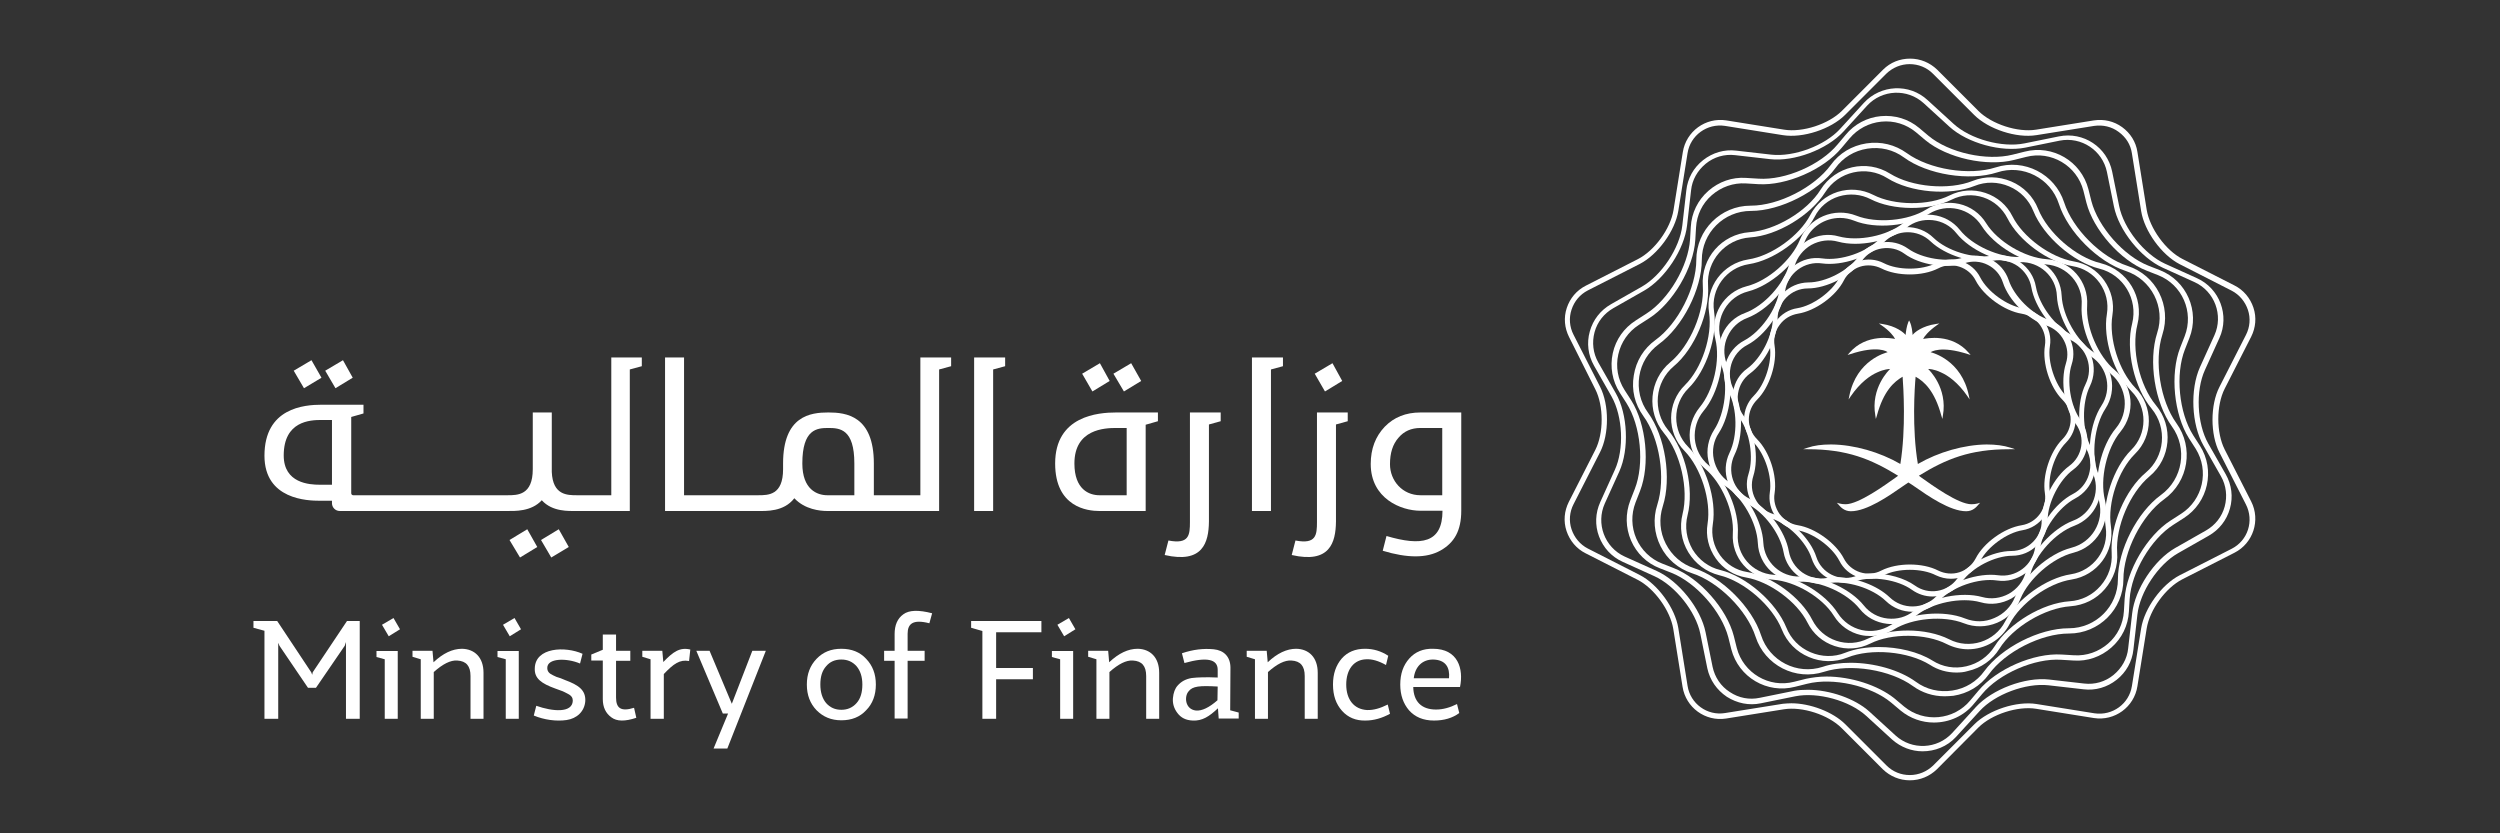 <svg width="195" height="65" viewBox="0 0 195 65" fill="none" xmlns="http://www.w3.org/2000/svg">
<rect x="0" y="0" width="195" height="65" fill="#333333" stroke="none"/>
<path d="M19.77 48.44H21.622L24.275 52.438L24.353 52.633L24.392 52.438L27.064 48.44H28.059V56.066H26.986V50.078L26.889 50.37L24.646 53.647H24.022L21.798 50.37L21.701 50.136V56.066H20.628V49.2L19.77 48.966V48.44Z" fill="white"/>
<path d="M31.2 49.083L30.322 49.629L29.795 48.732L30.692 48.206L31.2 49.083ZM31.024 50.761V56.066H30.01V51.424L29.366 51.248V50.78H31.024V50.761Z" fill="white"/>
<path d="M37.714 52.477V56.066H36.7V52.73C36.7 51.95 36.368 51.56 35.666 51.521C35.139 51.482 34.535 51.794 33.833 52.418V56.066H32.819V51.424L32.175 51.229V50.761H33.735L33.813 51.658C34.554 50.956 35.296 50.605 36.037 50.605C37.012 50.624 37.714 51.268 37.714 52.477Z" fill="white"/>
<path d="M40.639 49.083L39.761 49.629L39.235 48.732L40.132 48.205L40.639 49.083ZM40.464 50.76V56.066H39.449V51.423L38.806 51.248V50.78H40.464V50.76Z" fill="white"/>
<path d="M44.19 56.163C43.371 56.281 42.434 56.144 41.635 55.812L41.83 55.052C43.098 55.5 44.639 55.637 44.678 54.662C44.678 54.447 44.599 54.272 44.287 54.115C44.131 54.038 43.995 53.959 43.897 53.92C43.78 53.882 43.585 53.803 43.312 53.706C42.239 53.316 41.674 52.926 41.713 52.126C41.752 50.488 44.092 50.39 45.438 50.995L45.243 51.755C44.19 51.307 42.669 51.326 42.688 52.106C42.688 52.38 42.844 52.536 43.137 52.672C43.351 52.789 43.429 52.809 43.741 52.906C43.897 52.965 43.995 53.004 44.073 53.043C45.126 53.433 45.692 53.823 45.653 54.681C45.594 55.5 44.99 56.047 44.19 56.163Z" fill="white"/>
<path d="M49.632 55.988C48.754 56.28 48.111 56.28 47.681 55.949C47.252 55.637 47.018 55.169 47.018 54.525V51.521H46.121V51.053L47.018 50.682V49.493H48.052V50.761H49.164V51.541H48.052V54.408C48.052 55.208 48.403 55.539 49.456 55.208L49.632 55.988Z" fill="white"/>
<path d="M51.738 51.638C52.499 50.839 53.025 50.468 53.844 50.663L53.747 51.56C53.025 51.424 52.538 51.775 51.777 52.574V56.066H50.743V51.424L50.1 51.229V50.761H51.66L51.738 51.638Z" fill="white"/>
<path d="M58.682 50.761H59.735L56.731 58.387H55.658L56.79 55.656H56.38L54.312 50.761H55.346L57.082 54.896L58.682 50.761Z" fill="white"/>
<path d="M65.625 55.364C66.113 55.364 66.503 55.188 66.815 54.837C67.127 54.486 67.264 53.998 67.264 53.394C67.264 52.789 67.108 52.321 66.815 51.97C66.503 51.619 66.113 51.443 65.625 51.443C65.118 51.443 64.728 51.619 64.436 51.97C64.123 52.321 63.987 52.789 63.987 53.394C63.987 53.998 64.143 54.486 64.436 54.837C64.748 55.188 65.138 55.364 65.625 55.364ZM65.625 56.183C64.826 56.183 64.201 55.91 63.694 55.403C63.187 54.876 62.934 54.213 62.934 53.394C62.934 52.575 63.187 51.911 63.694 51.385C64.201 50.858 64.826 50.605 65.625 50.605C66.425 50.605 67.069 50.858 67.556 51.385C68.063 51.911 68.317 52.575 68.317 53.394C68.317 54.213 68.063 54.895 67.556 55.403C67.069 55.929 66.425 56.183 65.625 56.183Z" fill="white"/>
<path d="M72.491 48.615C71.204 48.283 70.794 48.654 70.794 49.434V50.76H72.121V51.541H70.794V56.046H69.78V51.541H68.961V50.76H69.78V49.454C69.78 48.771 69.995 48.244 70.463 47.913C70.911 47.581 71.653 47.562 72.706 47.835L72.491 48.615Z" fill="white"/>
<path d="M81.229 49.317H77.698V52.106H80.566V52.984H77.698V56.066H76.626V49.22L75.748 48.966V48.44H81.229V49.317Z" fill="white"/>
<path d="M83.881 49.083L83.004 49.629L82.477 48.732L83.374 48.206L83.881 49.083ZM83.706 50.761V56.066H82.692V51.424L82.048 51.248V50.78H83.706V50.761Z" fill="white"/>
<path d="M90.416 52.477V56.065H89.402V52.73C89.402 51.95 89.07 51.56 88.368 51.521C87.842 51.482 87.237 51.794 86.535 52.418V56.065H85.521V51.423L84.877 51.228V50.76H86.437L86.515 51.657C87.257 50.955 87.998 50.604 88.739 50.604C89.714 50.623 90.416 51.267 90.416 52.477Z" fill="white"/>
<path d="M94.961 54.622L94.98 53.549C93.595 53.471 93.01 53.51 92.698 53.939C92.367 54.329 92.425 55.324 93.283 55.422C93.751 55.461 94.317 55.188 94.961 54.622ZM91.84 55.617C91.567 55.266 91.45 54.856 91.489 54.446C91.528 54.037 91.645 53.705 91.859 53.471C92.132 53.159 92.484 52.964 92.952 52.886C93.42 52.828 94.102 52.808 94.98 52.847V52.242C94.98 51.404 94.122 51.228 92.386 51.716L92.191 50.955C93.049 50.663 93.868 50.565 94.668 50.643C95.468 50.721 95.975 51.228 95.975 52.086L95.955 55.402L96.618 55.578V56.046H95.058L95 55.246C94.317 55.89 93.771 56.241 93.03 56.202C92.503 56.182 92.113 55.987 91.84 55.617Z" fill="white"/>
<path d="M102.783 52.477V56.065H101.768V52.73C101.768 51.95 101.437 51.56 100.735 51.521C100.208 51.482 99.603 51.794 98.901 52.418V56.065H97.887V51.423L97.243 51.228V50.76H98.803L98.882 51.657C99.623 50.955 100.364 50.604 101.105 50.604C102.08 50.623 102.783 51.267 102.783 52.477Z" fill="white"/>
<path d="M104.675 55.441C104.207 54.915 103.973 54.251 103.973 53.393C103.973 52.554 104.207 51.891 104.655 51.365C105.104 50.858 105.709 50.604 106.469 50.604C107.113 50.604 107.718 50.779 108.283 51.15L108.108 51.872C107.523 51.54 107.015 51.404 106.586 51.423C105.611 51.443 105.006 52.203 105.006 53.393C105.006 54.563 105.611 55.324 106.625 55.383C107.132 55.402 107.659 55.246 108.244 54.954L108.42 55.675C107.815 56.007 107.171 56.202 106.508 56.202C105.767 56.221 105.143 55.968 104.675 55.441Z" fill="white"/>
<path d="M113.023 52.906C113.101 52.067 112.77 51.462 111.775 51.443C110.936 51.443 110.371 52.008 110.273 52.906H113.023ZM109.902 55.402C109.454 54.876 109.22 54.212 109.22 53.393C109.22 52.554 109.454 51.891 109.922 51.365C110.39 50.838 111.014 50.585 111.775 50.604C113.725 50.604 114.174 52.164 113.881 53.588H110.234C110.253 54.72 110.878 55.344 112.009 55.344C112.555 55.344 113.101 55.188 113.647 54.915L113.823 55.617C113.296 56.007 112.633 56.202 111.853 56.202C111.014 56.202 110.371 55.929 109.902 55.402Z" fill="white"/>
<path d="M100.071 27.881V28.564L99.135 28.818V39.857H97.652V27.881H100.071Z" fill="white"/>
<path d="M104.693 29.715L103.348 30.534L102.548 29.149L103.933 28.33L104.693 29.715Z" fill="white"/>
<path d="M102.724 32.173V40.716C102.724 41.73 102.665 42.471 101.046 42.159L100.754 43.291C103.719 43.973 104.187 42.335 104.206 40.677V33.109L105.123 32.855V32.173H102.724Z" fill="white"/>
<path d="M92.815 32.173V40.716C92.815 41.73 92.756 42.471 91.137 42.159L90.845 43.291C93.809 43.973 94.278 42.335 94.297 40.677V33.109L95.214 32.855V32.173H92.815Z" fill="white"/>
<path d="M89.012 29.715L87.666 30.534L86.847 29.149L88.231 28.33L89.012 29.715Z" fill="white"/>
<path d="M86.554 29.715L85.208 30.534L84.408 29.149L85.793 28.33L86.554 29.715Z" fill="white"/>
<path d="M85.754 38.629C84.954 38.629 83.804 38.18 83.804 36.152C83.804 33.46 86.183 33.382 87.061 33.382H87.88V38.629H85.754ZM87.061 32.173C85.676 32.173 82.302 32.426 82.302 36.152C82.302 39.585 84.837 39.858 85.754 39.858H89.362V33.129L90.318 32.855V32.173H87.061Z" fill="white"/>
<path d="M112.495 38.629H110.798C109.394 38.629 108.419 37.498 108.419 36.21C108.419 35.333 108.633 34.65 109.082 34.143C109.511 33.636 110.077 33.382 110.798 33.382H112.495V38.629ZM113.978 32.173H110.798C109.648 32.173 108.731 32.543 108.009 33.285C107.288 34.045 106.917 35.001 106.917 36.191C106.917 38.883 109.277 39.838 110.798 39.838H112.515C112.515 42.374 110.857 42.608 108.146 41.808L107.853 42.959C109.784 43.544 111.286 43.544 112.359 42.94C113.432 42.335 113.978 41.399 113.978 39.838V32.173Z" fill="white"/>
<path d="M42.199 42.12L42.999 43.485L44.364 42.666L43.584 41.281L42.199 42.12Z" fill="white"/>
<path d="M39.742 42.12L40.561 43.485L41.907 42.666L41.127 41.281L39.742 42.12Z" fill="white"/>
<path d="M27.513 29.461L26.752 28.096L25.367 28.915L26.167 30.28L27.513 29.461Z" fill="white"/>
<path d="M25.075 29.462L24.295 28.096L22.91 28.915L23.71 30.281L25.075 29.462Z" fill="white"/>
<path d="M75.982 27.881V39.857H77.465V28.818L78.401 28.564V27.881H75.982Z" fill="white"/>
<path d="M66.659 38.629H64.533C63.733 38.629 62.582 38.18 62.582 36.151C62.582 33.46 63.733 33.382 64.611 33.382C65.508 33.382 66.639 33.46 66.639 36.151V38.629H66.659ZM71.788 27.881V38.629H68.16V36.151C68.16 32.426 65.996 32.172 64.611 32.172C63.226 32.172 61.08 32.426 61.08 36.151V36.6C61.08 38.629 59.929 38.629 59.13 38.629H53.356V27.881H51.874V39.857H59.11C59.734 39.857 61.139 39.935 61.958 38.862C62.777 39.74 63.967 39.857 64.513 39.857H73.251V28.818L74.188 28.564V27.881H71.788Z" fill="white"/>
<path d="M25.894 37.809H24.939C24.139 37.809 22.13 37.692 22.13 35.527C22.13 32.836 24.197 32.758 25.075 32.758H25.894V37.809ZM47.681 27.881V38.629H45.009C44.248 38.629 43.117 38.629 43.039 36.815V32.172H41.556V36.6C41.556 38.629 40.367 38.629 39.587 38.629H27.552C27.474 38.629 27.396 38.57 27.396 38.472V32.523L28.352 32.25V31.568H25.095C23.71 31.568 20.628 31.821 20.628 35.547C20.628 38.98 24.022 39.058 24.939 39.058H25.894V39.253C25.894 39.584 26.167 39.857 26.499 39.857H39.547C40.152 39.857 41.44 39.916 42.259 39.019C43.078 39.935 44.385 39.857 44.97 39.857H49.124V28.818L50.061 28.564V27.881H47.681Z" fill="white"/>
<path d="M139.724 54.856C141.187 54.856 142.961 55.52 143.937 56.495L147.155 59.713C147.643 60.201 148.286 60.454 148.969 60.454C149.652 60.454 150.295 60.181 150.783 59.713L154.001 56.495C155.113 55.383 157.297 54.661 158.858 54.915L163.363 55.637C164.768 55.851 166.075 54.895 166.289 53.511L167.011 49.005C167.264 47.445 168.61 45.592 170.015 44.87L174.072 42.803C175.339 42.159 175.827 40.618 175.183 39.35L173.116 35.293C172.394 33.889 172.394 31.587 173.116 30.183L175.183 26.126C175.495 25.521 175.554 24.819 175.339 24.175C175.125 23.532 174.676 22.986 174.072 22.674L170.015 20.606C168.61 19.884 167.264 18.032 167.011 16.471L166.289 11.966C166.192 11.283 165.821 10.698 165.255 10.288C164.709 9.879 164.027 9.723 163.344 9.82L158.838 10.542C157.278 10.795 155.093 10.074 153.982 8.962L150.763 5.744C150.276 5.256 149.632 5.002 148.949 5.002C148.267 5.002 147.623 5.275 147.135 5.744L143.917 8.962C142.805 10.074 140.621 10.795 139.061 10.542L134.555 9.82C133.151 9.605 131.844 10.561 131.629 11.946L130.908 16.452C130.654 18.012 129.308 19.865 127.904 20.587L123.847 22.654C123.242 22.966 122.794 23.493 122.579 24.156C122.364 24.8 122.423 25.502 122.735 26.107L124.803 30.163C125.524 31.568 125.524 33.869 124.803 35.274L122.735 39.331C122.423 39.935 122.364 40.638 122.579 41.281C122.794 41.925 123.242 42.471 123.847 42.783L127.904 44.851C129.308 45.572 130.654 47.425 130.908 48.986L131.629 53.491C131.844 54.895 133.17 55.851 134.555 55.617L139.061 54.895C139.275 54.876 139.509 54.856 139.724 54.856ZM148.969 60.864C148.169 60.864 147.428 60.552 146.862 60.006L143.644 56.788C142.61 55.754 140.582 55.091 139.139 55.325L134.633 56.046C133.014 56.3 131.493 55.188 131.239 53.569L130.517 49.064C130.283 47.62 129.035 45.884 127.728 45.221L123.671 43.154C122.969 42.803 122.442 42.178 122.189 41.418C121.935 40.657 122.013 39.857 122.364 39.155L124.432 35.098C125.095 33.791 125.095 31.665 124.432 30.358L122.384 26.282C122.033 25.58 121.955 24.78 122.208 24.02C122.462 23.259 122.969 22.654 123.691 22.284L127.748 20.216C129.055 19.553 130.303 17.837 130.537 16.374L131.259 11.868C131.512 10.249 133.034 9.137 134.652 9.391L139.158 10.113C140.601 10.347 142.63 9.683 143.664 8.65L146.882 5.431C147.448 4.866 148.189 4.573 148.988 4.573C149.788 4.573 150.529 4.885 151.095 5.431L154.313 8.65C155.347 9.683 157.376 10.347 158.819 10.113L163.324 9.391C164.105 9.274 164.885 9.449 165.528 9.918C166.172 10.386 166.601 11.068 166.718 11.848L167.44 16.354C167.674 17.797 168.922 19.533 170.229 20.197L174.286 22.264C174.988 22.615 175.515 23.239 175.768 24C176.022 24.761 175.944 25.56 175.593 26.262L173.525 30.32C172.862 31.626 172.862 33.752 173.525 35.059L175.593 39.116C176.334 40.579 175.749 42.373 174.286 43.115L170.229 45.182C168.922 45.845 167.674 47.562 167.44 49.025L166.718 53.53C166.465 55.149 164.943 56.261 163.324 56.007L158.819 55.286C157.376 55.052 155.347 55.715 154.313 56.748L151.075 60.006C150.51 60.552 149.769 60.864 148.969 60.864Z" fill="white"/>
<path d="M141.012 53.803C142.709 53.803 144.698 54.486 145.83 55.52L147.858 57.373C149.126 58.523 151.096 58.445 152.266 57.178L154.119 55.149C155.387 53.764 157.962 52.789 159.834 53.004L162.565 53.316C163.384 53.413 164.203 53.179 164.847 52.653C165.491 52.126 165.92 51.385 165.998 50.566L166.31 47.835C166.524 45.962 168.026 43.68 169.665 42.744L172.064 41.379C172.785 40.969 173.312 40.306 173.527 39.506C173.741 38.707 173.644 37.868 173.234 37.146L171.869 34.747C170.932 33.109 170.815 30.378 171.596 28.642L172.727 26.146C173.429 24.585 172.746 22.732 171.186 22.011L168.689 20.879C166.973 20.099 165.257 17.954 164.886 16.101L164.34 13.409C163.989 11.732 162.35 10.639 160.653 10.971L157.962 11.517C156.109 11.888 153.476 11.166 152.071 9.898L150.043 8.045C148.775 6.894 146.805 6.972 145.635 8.24L143.782 10.269C142.514 11.653 139.939 12.629 138.067 12.414L135.336 12.102C134.517 12.005 133.698 12.239 133.054 12.765C132.411 13.292 131.981 14.033 131.903 14.852L131.591 17.583C131.377 19.455 129.875 21.738 128.236 22.674L125.837 24.039C125.116 24.449 124.589 25.112 124.375 25.912C124.16 26.711 124.258 27.55 124.667 28.272L126.032 30.671C126.969 32.309 127.086 35.04 126.306 36.776L125.174 39.272C124.472 40.833 125.155 42.686 126.715 43.407L129.231 44.538C130.948 45.319 132.664 47.464 133.035 49.317L133.581 52.009C133.756 52.828 134.224 53.53 134.927 53.979C135.629 54.447 136.448 54.603 137.267 54.428L139.959 53.881C140.271 53.823 140.642 53.803 141.012 53.803ZM149.965 58.602C149.107 58.602 148.268 58.289 147.585 57.685L145.557 55.832C144.25 54.642 141.773 53.959 140.037 54.31L137.345 54.857C136.428 55.052 135.492 54.857 134.693 54.349C133.912 53.823 133.366 53.043 133.171 52.126L132.625 49.434C132.274 47.698 130.675 45.689 129.056 44.948L126.559 43.817C125.701 43.427 125.057 42.725 124.726 41.847C124.394 40.969 124.433 40.013 124.823 39.155L125.954 36.659C126.696 35.04 126.579 32.485 125.701 30.924L124.336 28.525C123.867 27.706 123.75 26.75 124.004 25.853C124.258 24.936 124.843 24.195 125.662 23.727L128.061 22.362C129.602 21.484 131.026 19.338 131.221 17.583L131.533 14.852C131.63 13.916 132.098 13.077 132.84 12.492C133.581 11.907 134.498 11.634 135.434 11.751L138.164 12.063C139.92 12.258 142.338 11.361 143.528 10.054L145.381 8.026C146.688 6.602 148.931 6.485 150.355 7.811L152.383 9.664C153.69 10.854 156.167 11.537 157.903 11.185L160.595 10.639C162.506 10.249 164.359 11.478 164.749 13.389L165.296 16.081C165.647 17.817 167.246 19.826 168.865 20.567L171.362 21.698C173.136 22.498 173.917 24.605 173.117 26.36L171.986 28.857C171.244 30.476 171.362 33.031 172.239 34.591L173.605 36.99C174.073 37.809 174.19 38.765 173.936 39.662C173.683 40.579 173.097 41.32 172.278 41.788L169.879 43.154C168.338 44.031 166.914 46.177 166.719 47.932L166.407 50.663C166.31 51.599 165.842 52.438 165.1 53.023C164.359 53.608 163.443 53.881 162.506 53.764L159.776 53.452C158.02 53.257 155.602 54.154 154.412 55.461L152.559 57.49C151.876 58.231 150.921 58.602 149.965 58.602Z" fill="white"/>
<path d="M142.473 52.77C144.346 52.77 146.472 53.433 147.779 54.486L148.52 55.11C150.08 56.398 152.401 56.183 153.689 54.623L154.313 53.881C155.717 52.184 158.623 50.917 160.808 51.053L161.783 51.112C162.758 51.17 163.694 50.839 164.436 50.195C165.177 49.551 165.606 48.654 165.664 47.679L165.723 46.704C165.86 44.519 167.478 41.769 169.312 40.599L170.131 40.072C171.828 38.98 172.335 36.717 171.262 35.001L170.736 34.182C169.565 32.329 169.253 29.169 170.053 27.121L170.404 26.224C171.145 24.332 170.209 22.206 168.337 21.465L167.439 21.113C165.391 20.314 163.285 17.934 162.739 15.808L162.505 14.872C161.998 12.921 159.989 11.732 158.038 12.239L157.102 12.473C154.976 13.019 151.875 12.336 150.178 10.932L149.437 10.308C148.676 9.684 147.72 9.391 146.745 9.489C145.77 9.586 144.892 10.054 144.268 10.795L143.644 11.537C142.239 13.233 139.333 14.501 137.149 14.365L136.173 14.306C135.198 14.248 134.262 14.579 133.521 15.223C132.779 15.867 132.35 16.764 132.292 17.739L132.233 18.714C132.097 20.899 130.478 23.649 128.644 24.819L127.825 25.346C127.006 25.872 126.44 26.692 126.226 27.648C126.011 28.603 126.187 29.598 126.713 30.417L127.24 31.236C128.41 33.089 128.722 36.249 127.923 38.297L127.572 39.194C127.221 40.111 127.24 41.106 127.63 42.003C128.02 42.9 128.742 43.602 129.639 43.953L130.536 44.305C132.584 45.104 134.691 47.484 135.237 49.61L135.471 50.546C135.978 52.496 137.987 53.686 139.938 53.179L140.874 52.945C141.342 52.848 141.888 52.77 142.473 52.77ZM150.841 56.358C149.924 56.358 149.007 56.046 148.247 55.422L147.506 54.798C145.906 53.472 142.961 52.828 140.952 53.335L140.016 53.569C137.831 54.135 135.608 52.828 135.042 50.644L134.808 49.707C134.281 47.698 132.292 45.436 130.361 44.675L129.464 44.324C128.449 43.934 127.65 43.154 127.221 42.159C126.791 41.164 126.772 40.053 127.162 39.038L127.513 38.141C128.274 36.21 127.981 33.206 126.87 31.451L126.343 30.632C125.758 29.715 125.563 28.623 125.797 27.55C126.031 26.477 126.674 25.58 127.591 24.995L128.41 24.468C130.166 23.356 131.687 20.762 131.824 18.675L131.882 17.7C131.941 16.608 132.428 15.613 133.248 14.891C134.067 14.17 135.12 13.799 136.193 13.877L137.168 13.936C139.255 14.072 142.005 12.863 143.332 11.264L143.956 10.522C144.638 9.684 145.633 9.157 146.706 9.059C147.798 8.962 148.851 9.274 149.69 9.976L150.431 10.6C152.031 11.927 154.976 12.57 156.985 12.063L157.921 11.829C160.106 11.264 162.329 12.57 162.895 14.755L163.129 15.691C163.655 17.7 165.645 19.963 167.576 20.723L168.473 21.074C170.56 21.894 171.594 24.273 170.775 26.36L170.424 27.257C169.663 29.188 169.956 32.192 171.067 33.947L171.594 34.767C172.803 36.659 172.238 39.194 170.346 40.404L169.526 40.93C167.771 42.042 166.25 44.636 166.113 46.723L166.055 47.698C165.996 48.791 165.508 49.785 164.689 50.507C163.87 51.229 162.817 51.599 161.744 51.521L160.769 51.463C158.701 51.326 155.932 52.535 154.605 54.135L153.981 54.876C153.201 55.851 152.031 56.358 150.841 56.358Z" fill="white"/>
<path d="M144.346 51.697C146.16 51.697 148.15 52.243 149.437 53.179C150.256 53.784 151.271 54.018 152.285 53.862C153.299 53.706 154.196 53.16 154.781 52.34C156.127 50.507 159.072 49.005 161.354 49.005H161.374C163.481 49.005 165.197 47.289 165.197 45.182C165.197 42.9 166.699 39.955 168.552 38.609C170.268 37.361 170.639 34.962 169.41 33.265C168.064 31.412 167.557 28.154 168.259 25.97C168.922 23.961 167.811 21.796 165.802 21.133C163.637 20.43 161.296 18.09 160.594 15.905C159.95 13.896 157.785 12.785 155.776 13.448C153.611 14.15 150.334 13.623 148.501 12.277C147.682 11.673 146.667 11.439 145.653 11.595C144.639 11.751 143.742 12.297 143.157 13.116C141.811 14.95 138.865 16.452 136.583 16.452H136.564C134.457 16.452 132.741 18.168 132.741 20.274C132.741 22.556 131.239 25.502 129.386 26.848C128.567 27.452 128.021 28.33 127.865 29.344C127.709 30.358 127.943 31.373 128.547 32.192C129.893 34.045 130.4 37.302 129.698 39.487C129.386 40.462 129.464 41.496 129.932 42.412C130.4 43.329 131.181 44.012 132.156 44.324C134.321 45.026 136.661 47.367 137.364 49.551C138.007 51.56 140.172 52.672 142.181 52.009C142.805 51.794 143.566 51.697 144.346 51.697ZM151.68 54.31C150.783 54.31 149.925 54.037 149.203 53.511C147.448 52.243 144.346 51.736 142.279 52.399C140.055 53.12 137.656 51.892 136.935 49.668C136.271 47.601 134.048 45.377 131.98 44.714C130.908 44.363 130.03 43.622 129.523 42.607C129.016 41.593 128.918 40.442 129.269 39.37C129.932 37.302 129.464 34.201 128.177 32.446C127.514 31.529 127.241 30.417 127.436 29.286C127.611 28.154 128.216 27.179 129.133 26.516C130.888 25.248 132.312 22.439 132.312 20.274C132.312 17.934 134.223 16.042 136.544 16.042H136.564C138.729 16.042 141.518 14.618 142.805 12.863C143.469 11.946 144.444 11.361 145.575 11.185C146.706 11.01 147.818 11.283 148.735 11.946C150.49 13.214 153.592 13.721 155.659 13.058C157.883 12.336 160.282 13.565 161.003 15.788C161.667 17.856 163.89 20.079 165.958 20.743C168.181 21.464 169.39 23.863 168.669 26.087C168.006 28.154 168.493 31.256 169.761 33.011C171.126 34.903 170.717 37.556 168.805 38.941C167.05 40.208 165.626 43.017 165.626 45.182C165.626 47.523 163.715 49.415 161.393 49.415H161.374C159.209 49.415 156.4 50.838 155.132 52.594C154.469 53.511 153.494 54.096 152.363 54.271C152.129 54.291 151.895 54.31 151.68 54.31Z" fill="white"/>
<path d="M146.551 50.468C148.053 50.468 149.633 50.839 150.725 51.521C151.524 52.028 152.461 52.184 153.377 51.97C154.294 51.755 155.074 51.209 155.581 50.41C156.693 48.615 159.326 47.035 161.433 46.899C162.369 46.84 163.227 46.411 163.851 45.689C164.476 44.968 164.768 44.071 164.71 43.134C164.573 41.028 165.763 38.2 167.382 36.854C168.864 35.605 169.059 33.382 167.83 31.88C166.465 30.261 165.782 27.277 166.309 25.229C166.777 23.337 165.626 21.425 163.754 20.957C161.706 20.45 159.404 18.441 158.605 16.471C158.254 15.594 157.59 14.911 156.713 14.54C155.855 14.17 154.879 14.15 154.021 14.501C152.071 15.281 149.008 15.028 147.214 13.897C145.576 12.863 143.391 13.37 142.357 15.008C141.226 16.803 138.612 18.383 136.506 18.519C134.575 18.656 133.092 20.333 133.229 22.284C133.366 24.39 132.176 27.218 130.557 28.564C129.074 29.812 128.879 32.036 130.108 33.538C131.474 35.157 132.156 38.141 131.63 40.189C131.396 41.106 131.552 42.042 132.02 42.861C132.507 43.661 133.268 44.246 134.185 44.461C136.233 44.968 138.534 46.977 139.334 48.947C139.685 49.824 140.348 50.507 141.226 50.878C142.084 51.248 143.059 51.268 143.918 50.917C144.698 50.605 145.615 50.468 146.551 50.468ZM152.597 52.458C151.876 52.458 151.154 52.263 150.53 51.853C148.833 50.8 145.946 50.546 144.093 51.287C143.118 51.677 142.045 51.658 141.089 51.248C140.114 50.839 139.373 50.078 138.983 49.103C138.242 47.25 136.057 45.338 134.107 44.87C133.092 44.617 132.234 43.973 131.688 43.076C131.142 42.178 130.986 41.106 131.24 40.092C131.727 38.16 131.083 35.332 129.796 33.791C128.411 32.133 128.626 29.637 130.284 28.252C131.825 26.965 132.956 24.312 132.819 22.303C132.663 20.138 134.302 18.266 136.467 18.11C138.456 17.973 140.953 16.491 142.006 14.794C143.157 12.96 145.595 12.395 147.428 13.546C149.125 14.599 152.012 14.852 153.865 14.111C154.84 13.721 155.894 13.741 156.869 14.15C157.844 14.56 158.585 15.32 158.975 16.296C159.716 18.149 161.901 20.06 163.851 20.528C165.958 21.055 167.245 23.2 166.719 25.307C166.231 27.238 166.875 30.066 168.162 31.607C169.547 33.265 169.332 35.761 167.674 37.146C166.134 38.434 165.002 41.086 165.139 43.095C165.217 44.148 164.866 45.143 164.183 45.943C163.5 46.743 162.545 47.211 161.491 47.289C159.502 47.425 157.005 48.908 155.952 50.605C155.406 51.482 154.528 52.106 153.494 52.34C153.182 52.438 152.89 52.458 152.597 52.458Z" fill="white"/>
<path d="M148.813 49.181C149.983 49.181 151.134 49.414 152.031 49.863C153.611 50.682 155.581 50.058 156.4 48.478C157.297 46.742 159.599 45.084 161.53 44.792C163.285 44.519 164.514 42.861 164.241 41.105C163.949 39.175 164.846 36.483 166.231 35.098C167.498 33.85 167.518 31.782 166.25 30.514C164.885 29.13 164.007 26.418 164.339 24.488C164.475 23.629 164.28 22.791 163.773 22.069C163.266 21.367 162.525 20.899 161.667 20.762C159.736 20.45 157.453 18.773 156.576 17.017C156.186 16.256 155.522 15.671 154.703 15.398C153.884 15.125 153.006 15.184 152.226 15.574C150.471 16.451 147.643 16.432 145.907 15.535C145.146 15.145 144.268 15.067 143.43 15.32C142.61 15.574 141.928 16.139 141.538 16.92C140.64 18.655 138.339 20.313 136.408 20.606C134.652 20.879 133.424 22.537 133.697 24.292C133.989 26.223 133.092 28.915 131.707 30.28C130.439 31.529 130.42 33.596 131.688 34.864C133.053 36.249 133.911 38.96 133.599 40.891C133.463 41.749 133.658 42.588 134.165 43.309C134.672 44.012 135.413 44.48 136.271 44.616C138.202 44.928 140.484 46.606 141.362 48.361C141.752 49.122 142.415 49.707 143.235 49.98C144.054 50.253 144.931 50.195 145.712 49.805C146.57 49.395 147.682 49.181 148.813 49.181ZM153.514 50.643C152.948 50.643 152.382 50.507 151.836 50.234C150.198 49.395 147.526 49.376 145.887 50.195C145.029 50.624 144.034 50.702 143.098 50.39C142.162 50.078 141.421 49.434 140.991 48.576C140.172 46.937 138.027 45.358 136.193 45.045C135.238 44.889 134.399 44.363 133.833 43.563C133.268 42.763 133.034 41.808 133.19 40.852C133.482 39.038 132.682 36.502 131.395 35.176C129.991 33.752 129.991 31.431 131.434 30.027C132.741 28.739 133.58 26.204 133.307 24.39C132.995 22.4 134.379 20.547 136.369 20.235C138.183 19.962 140.348 18.402 141.206 16.764C141.655 15.905 142.415 15.262 143.332 14.969C144.268 14.677 145.243 14.755 146.121 15.203C147.76 16.042 150.432 16.061 152.07 15.242C152.928 14.813 153.923 14.735 154.859 15.047C155.796 15.359 156.537 16.003 156.966 16.861C157.785 18.5 159.931 20.079 161.764 20.392C162.72 20.547 163.558 21.074 164.124 21.874C164.69 22.674 164.924 23.629 164.768 24.585C164.475 26.399 165.275 28.934 166.562 30.261C167.967 31.685 167.967 34.006 166.523 35.41C165.216 36.697 164.378 39.233 164.651 41.047C164.963 43.036 163.578 44.889 161.588 45.202C159.775 45.475 157.61 47.035 156.751 48.673C156.108 49.922 154.82 50.643 153.514 50.643Z" fill="white"/>
<path d="M143.527 16.998C142.338 16.998 141.226 17.7 140.758 18.87C140.075 20.547 138.105 22.283 136.35 22.732C134.75 23.142 133.795 24.761 134.185 26.34C134.633 28.096 134.048 30.671 132.878 32.055C132.371 32.66 132.137 33.44 132.195 34.24C132.273 35.04 132.644 35.761 133.248 36.268C134.633 37.439 135.667 39.838 135.55 41.652C135.433 43.29 136.681 44.714 138.32 44.831C140.134 44.948 142.377 46.294 143.352 47.835C143.781 48.498 144.444 48.966 145.205 49.142C145.985 49.317 146.785 49.181 147.448 48.771C148.989 47.815 151.602 47.562 153.28 48.244C154.021 48.537 154.821 48.537 155.562 48.205C156.303 47.893 156.869 47.308 157.161 46.586C157.844 44.909 159.814 43.173 161.569 42.724C163.169 42.315 164.124 40.696 163.734 39.116C163.286 37.361 163.871 34.806 165.041 33.401C165.548 32.797 165.782 32.016 165.724 31.217C165.646 30.417 165.275 29.695 164.671 29.188C163.286 28.018 162.252 25.619 162.369 23.805C162.486 22.166 161.238 20.743 159.599 20.625C157.785 20.509 155.542 19.163 154.567 17.622C153.689 16.237 151.856 15.808 150.452 16.686C148.911 17.641 146.297 17.895 144.62 17.212C144.269 17.076 143.898 16.998 143.527 16.998ZM145.907 49.61C145.653 49.61 145.4 49.59 145.146 49.532C144.269 49.337 143.508 48.79 143.04 48.03C142.143 46.586 140.017 45.338 138.32 45.221C136.447 45.104 135.043 43.485 135.16 41.613C135.277 39.916 134.302 37.653 132.995 36.561C132.312 35.976 131.883 35.176 131.805 34.259C131.727 33.362 132 32.484 132.566 31.782C133.658 30.475 134.204 28.076 133.795 26.438C133.346 24.624 134.438 22.791 136.252 22.323C137.891 21.913 139.744 20.294 140.387 18.714C141.089 16.978 143.059 16.139 144.795 16.822C146.375 17.446 148.833 17.232 150.257 16.334C151.017 15.847 151.934 15.71 152.812 15.905C153.689 16.1 154.45 16.647 154.918 17.407C155.815 18.851 157.941 20.099 159.638 20.216C161.511 20.333 162.915 21.952 162.798 23.824C162.681 25.521 163.656 27.784 164.963 28.876C165.665 29.461 166.075 30.261 166.172 31.178C166.25 32.075 165.977 32.953 165.412 33.655C164.32 34.962 163.773 37.361 164.183 38.999C164.632 40.813 163.539 42.646 161.725 43.114C160.087 43.524 158.234 45.143 157.59 46.723C157.259 47.562 156.615 48.225 155.776 48.576C154.938 48.927 154.021 48.946 153.182 48.615C151.602 47.991 149.145 48.205 147.721 49.102C147.155 49.434 146.531 49.61 145.907 49.61Z" fill="white"/>
<path d="M140.583 44.968C142.24 44.968 144.366 45.962 145.381 47.23C145.829 47.796 146.492 48.166 147.234 48.245C147.975 48.322 148.697 48.127 149.262 47.659C150.588 46.606 152.988 46.118 154.606 46.567C155.309 46.762 156.05 46.665 156.693 46.313C157.337 45.943 157.805 45.358 158 44.656C158.449 43.037 160.107 41.223 161.687 40.618C163.111 40.092 163.832 38.492 163.306 37.068C162.72 35.488 162.994 33.05 163.91 31.646C164.749 30.378 164.398 28.662 163.13 27.823C161.726 26.887 160.516 24.761 160.438 23.083C160.38 21.562 159.073 20.392 157.571 20.45C155.894 20.528 153.651 19.514 152.597 18.188C152.149 17.622 151.486 17.251 150.745 17.173C150.003 17.095 149.282 17.29 148.716 17.759C147.39 18.812 144.991 19.299 143.372 18.851C142.67 18.656 141.928 18.753 141.285 19.104C140.641 19.475 140.173 20.06 139.978 20.762C139.529 22.381 137.871 24.195 136.291 24.8C135.609 25.053 135.063 25.561 134.751 26.243C134.439 26.906 134.419 27.667 134.673 28.35C135.258 29.93 134.985 32.368 134.068 33.772C133.658 34.377 133.522 35.118 133.678 35.84C133.834 36.561 134.243 37.185 134.848 37.595C136.252 38.531 137.462 40.657 137.54 42.335C137.618 43.856 138.905 45.026 140.407 44.968C140.466 44.968 140.524 44.968 140.583 44.968ZM147.546 48.674C147.429 48.674 147.312 48.674 147.175 48.654C146.336 48.557 145.576 48.147 145.049 47.484C144.074 46.255 141.987 45.319 140.407 45.377C138.652 45.455 137.189 44.109 137.111 42.354C137.033 40.774 135.921 38.804 134.595 37.926C133.892 37.458 133.405 36.756 133.249 35.917C133.073 35.079 133.249 34.24 133.697 33.538C134.556 32.231 134.829 29.949 134.263 28.486C133.97 27.706 133.99 26.848 134.341 26.068C134.692 25.287 135.316 24.702 136.116 24.41C137.598 23.864 139.139 22.167 139.549 20.645C139.763 19.826 140.309 19.163 141.031 18.734C141.772 18.324 142.631 18.207 143.43 18.441C144.952 18.851 147.175 18.402 148.423 17.427C149.087 16.9 149.906 16.666 150.745 16.764C151.583 16.861 152.344 17.271 152.871 17.934C153.846 19.163 155.952 20.099 157.513 20.041C159.268 19.963 160.731 21.308 160.809 23.064C160.887 24.644 161.999 26.614 163.325 27.491C164.788 28.447 165.178 30.417 164.222 31.88C163.364 33.187 163.091 35.469 163.657 36.932C164.261 38.57 163.442 40.384 161.804 41.008C160.321 41.554 158.78 43.251 158.371 44.773C158.156 45.592 157.61 46.255 156.889 46.684C156.147 47.094 155.289 47.211 154.489 46.977C152.968 46.548 150.725 47.016 149.496 47.991C148.931 48.44 148.248 48.674 147.546 48.674Z" fill="white"/>
<path d="M143.234 45.026C144.697 45.026 146.414 45.65 147.389 46.586C148.403 47.561 150.022 47.542 151.017 46.528C152.109 45.396 154.293 44.655 155.854 44.87C156.517 44.967 157.2 44.792 157.746 44.382C158.292 43.972 158.643 43.368 158.741 42.705C158.955 41.144 160.281 39.252 161.686 38.531C162.29 38.219 162.739 37.672 162.934 37.009C163.129 36.346 163.071 35.663 162.759 35.059C162.017 33.654 161.978 31.372 162.681 29.949C163.305 28.681 162.778 27.14 161.51 26.516C160.086 25.814 158.721 23.98 158.448 22.42C158.331 21.757 157.96 21.172 157.395 20.762C156.829 20.372 156.146 20.216 155.483 20.333C153.923 20.606 151.738 19.923 150.588 18.831C149.573 17.856 147.954 17.875 146.96 18.889C145.867 20.021 143.683 20.762 142.123 20.547C141.459 20.45 140.777 20.625 140.231 21.035C139.684 21.445 139.333 22.049 139.236 22.712C139.021 24.273 137.695 26.165 136.291 26.906C135.686 27.218 135.237 27.764 135.042 28.408C134.847 29.071 134.906 29.754 135.218 30.358C135.959 31.763 135.998 34.045 135.296 35.468C134.672 36.736 135.198 38.277 136.466 38.901C137.89 39.603 139.255 41.437 139.528 42.997C139.645 43.66 140.016 44.246 140.582 44.655C141.147 45.045 141.83 45.201 142.493 45.084C142.727 45.045 142.981 45.026 143.234 45.026ZM149.164 47.718C148.423 47.718 147.681 47.444 147.096 46.879C146.043 45.864 144.014 45.24 142.571 45.494C141.791 45.63 141.011 45.455 140.348 44.987C139.704 44.538 139.255 43.855 139.119 43.075C138.865 41.632 137.597 39.935 136.271 39.291C134.808 38.57 134.184 36.795 134.906 35.312C135.549 33.986 135.51 31.86 134.828 30.573C134.457 29.871 134.379 29.071 134.613 28.31C134.847 27.549 135.354 26.925 136.057 26.555C137.344 25.872 138.573 24.136 138.787 22.673C138.904 21.893 139.314 21.191 139.938 20.723C140.582 20.235 141.362 20.04 142.142 20.157C143.585 20.372 145.614 19.67 146.628 18.616C147.759 17.446 149.651 17.407 150.822 18.558C151.875 19.572 153.903 20.196 155.347 19.943C156.127 19.806 156.907 19.982 157.57 20.45C158.214 20.898 158.663 21.581 158.799 22.361C159.053 23.805 160.32 25.502 161.647 26.145C163.11 26.867 163.734 28.642 163.012 30.124C162.368 31.451 162.407 33.577 163.09 34.864C163.461 35.566 163.539 36.366 163.305 37.126C163.071 37.887 162.563 38.511 161.861 38.882C160.574 39.565 159.345 41.3 159.131 42.763C159.014 43.543 158.604 44.246 157.98 44.714C157.336 45.182 156.556 45.396 155.776 45.279C154.332 45.065 152.304 45.767 151.29 46.82C150.705 47.425 149.944 47.718 149.164 47.718Z" fill="white"/>
<path d="M146.102 44.734C147.273 44.734 148.54 45.085 149.36 45.67C150.413 46.431 151.895 46.197 152.656 45.143C153.514 43.954 155.425 42.978 156.888 42.978C157.513 42.978 158.117 42.725 158.566 42.276C159.014 41.828 159.268 41.242 159.248 40.599C159.248 39.116 160.204 37.224 161.394 36.347C162.447 35.586 162.681 34.104 161.901 33.05C161.023 31.861 160.692 29.754 161.14 28.35C161.335 27.745 161.277 27.101 160.984 26.555C160.692 25.99 160.204 25.58 159.6 25.385C158.195 24.936 156.674 23.435 156.225 22.03C156.03 21.426 155.601 20.938 155.055 20.665C154.489 20.372 153.846 20.333 153.241 20.528C151.837 20.997 149.73 20.665 148.54 19.787C148.033 19.417 147.409 19.28 146.785 19.378C146.161 19.475 145.615 19.807 145.244 20.333C144.386 21.523 142.474 22.498 141.011 22.498C139.705 22.498 138.651 23.571 138.651 24.878C138.651 26.36 137.696 28.252 136.506 29.13C135.999 29.5 135.667 30.047 135.57 30.671C135.472 31.295 135.628 31.919 135.999 32.426C136.876 33.616 137.208 35.722 136.759 37.127C136.564 37.731 136.623 38.375 136.915 38.921C137.208 39.487 137.696 39.897 138.3 40.092C139.705 40.54 141.226 42.042 141.675 43.446C142.084 44.695 143.411 45.358 144.659 44.968C145.088 44.792 145.576 44.734 146.102 44.734ZM150.744 46.528C150.179 46.528 149.613 46.353 149.125 46.002C148.033 45.221 146.063 44.909 144.795 45.319C143.352 45.787 141.772 45.007 141.304 43.544C140.894 42.276 139.471 40.852 138.183 40.443C137.481 40.209 136.915 39.721 136.564 39.058C136.233 38.395 136.155 37.654 136.389 36.951C136.798 35.684 136.486 33.694 135.687 32.621C135.258 32.017 135.082 31.295 135.18 30.554C135.297 29.813 135.687 29.169 136.291 28.74C137.364 27.96 138.281 26.165 138.281 24.819C138.281 23.298 139.51 22.05 141.05 22.03C142.396 22.03 144.171 21.113 144.951 20.021C145.381 19.417 146.024 19.026 146.765 18.91C147.507 18.792 148.228 18.968 148.833 19.397C149.925 20.177 151.895 20.489 153.182 20.08C153.885 19.846 154.626 19.904 155.289 20.236C155.952 20.567 156.44 21.152 156.674 21.835C157.083 23.103 158.507 24.527 159.795 24.936C160.497 25.171 161.062 25.658 161.413 26.321C161.745 26.984 161.823 27.726 161.589 28.428C161.179 29.696 161.491 31.685 162.291 32.758C162.72 33.362 162.896 34.084 162.798 34.825C162.681 35.566 162.291 36.21 161.706 36.639C160.633 37.419 159.717 39.214 159.717 40.56C159.717 41.301 159.424 42.003 158.897 42.53C158.371 43.056 157.688 43.349 156.947 43.349C155.601 43.349 153.826 44.266 153.046 45.358C152.461 46.138 151.603 46.528 150.744 46.528Z" fill="white"/>
<path d="M148.97 44.032C149.769 44.032 150.569 44.188 151.174 44.5C151.681 44.753 152.286 44.812 152.832 44.636C153.378 44.461 153.826 44.071 154.099 43.563C154.724 42.335 156.323 41.184 157.688 40.969C158.878 40.774 159.678 39.663 159.502 38.473C159.288 37.127 159.892 35.235 160.868 34.26C161.277 33.85 161.511 33.304 161.511 32.719C161.511 32.134 161.277 31.587 160.868 31.178C159.892 30.203 159.288 28.33 159.502 26.965C159.697 25.775 158.878 24.663 157.688 24.468C156.343 24.254 154.724 23.083 154.099 21.874C153.846 21.367 153.378 20.977 152.832 20.801C152.286 20.626 151.681 20.665 151.174 20.938C149.945 21.562 147.975 21.562 146.746 20.938C146.239 20.684 145.634 20.626 145.088 20.801C144.542 20.977 144.074 21.367 143.82 21.874C143.196 23.103 141.597 24.254 140.232 24.468C139.666 24.566 139.159 24.858 138.808 25.346C138.457 25.814 138.32 26.399 138.418 26.965C138.632 28.311 138.028 30.203 137.052 31.178C136.643 31.587 136.409 32.134 136.409 32.719C136.409 33.304 136.643 33.85 137.052 34.26C138.028 35.235 138.632 37.107 138.418 38.473C138.32 39.038 138.476 39.623 138.808 40.092C139.159 40.56 139.646 40.872 140.232 40.969C141.577 41.184 143.196 42.354 143.82 43.563C144.074 44.071 144.542 44.461 145.088 44.636C145.634 44.812 146.239 44.773 146.746 44.5C147.37 44.188 148.17 44.032 148.97 44.032ZM152.169 45.143C151.759 45.143 151.369 45.046 150.998 44.87C149.906 44.305 148.034 44.305 146.941 44.87C146.337 45.182 145.634 45.241 144.971 45.026C144.308 44.812 143.781 44.363 143.469 43.739C142.904 42.647 141.402 41.554 140.193 41.359C139.51 41.242 138.925 40.891 138.515 40.326C138.106 39.76 137.95 39.077 138.047 38.395C138.242 37.185 137.657 35.41 136.799 34.533C136.311 34.045 136.038 33.401 136.038 32.699C136.038 32.017 136.311 31.353 136.799 30.866C137.676 29.988 138.242 28.233 138.047 27.004C137.93 26.321 138.106 25.639 138.515 25.073C138.925 24.507 139.529 24.137 140.193 24.039C141.402 23.844 142.904 22.752 143.469 21.66C143.781 21.055 144.308 20.587 144.971 20.372C145.634 20.158 146.337 20.216 146.941 20.528C148.034 21.094 149.906 21.094 150.998 20.528C151.603 20.216 152.305 20.158 152.968 20.372C153.631 20.587 154.158 21.035 154.47 21.66C155.036 22.752 156.538 23.844 157.747 24.039C159.151 24.254 160.126 25.58 159.892 27.004C159.697 28.213 160.282 29.988 161.141 30.866C161.628 31.353 161.901 31.997 161.901 32.699C161.901 33.382 161.628 34.045 161.141 34.533C160.263 35.41 159.697 37.166 159.892 38.395C160.107 39.799 159.151 41.125 157.747 41.359C156.538 41.554 155.036 42.647 154.47 43.739C154.158 44.344 153.631 44.812 152.968 45.026C152.695 45.104 152.442 45.143 152.169 45.143Z" fill="white"/>
<path d="M157.181 35.04L156.83 34.923C156.283 34.747 155.659 34.669 154.957 34.669C153.202 34.688 151.212 35.254 149.593 36.19C149.125 33.421 149.34 30.222 149.418 29.383C150.081 29.754 150.9 30.476 151.427 32.426L151.505 32.679L151.544 32.426C151.934 30.241 150.452 28.837 150.393 28.779C150.452 28.779 150.842 28.779 151.407 29.052C151.934 29.286 152.714 29.812 153.475 30.924L153.631 31.158L153.572 30.866C153.007 28.076 150.725 27.511 150.588 27.472C150.627 27.452 151.349 26.926 153.514 27.628L153.709 27.686L153.572 27.53C152.246 25.97 150.237 26.399 150.003 26.438C150.081 26.262 150.413 25.833 151.076 25.365L151.271 25.229L151.017 25.268C149.925 25.424 149.32 25.931 149.184 26.126C149.164 25.892 149.125 25.443 148.969 25.112L148.911 24.995L148.852 25.112C148.716 25.443 148.657 25.892 148.638 26.126C148.501 25.95 147.896 25.424 146.804 25.268L146.551 25.229L146.746 25.365C147.409 25.814 147.721 26.243 147.818 26.438C147.623 26.399 145.575 25.97 144.249 27.53L144.112 27.686L144.308 27.628C146.473 26.906 147.214 27.433 147.233 27.472C147.097 27.511 144.815 28.076 144.249 30.866L144.19 31.158L144.347 30.924C145.107 29.812 145.887 29.286 146.414 29.052C146.96 28.798 147.35 28.779 147.428 28.779C147.37 28.837 145.887 30.241 146.278 32.426L146.317 32.679L146.395 32.426C146.921 30.476 147.74 29.773 148.404 29.383C148.462 30.202 148.677 33.421 148.228 36.19C146.609 35.254 144.62 34.688 142.864 34.669C142.845 34.669 142.806 34.669 142.786 34.669C142.103 34.669 141.499 34.747 140.992 34.923L140.641 35.04H141.011C144.073 35.04 145.926 35.8 148.052 37.107C148.013 37.146 147.955 37.185 147.896 37.224C147.019 37.848 144.971 39.331 143.956 39.331C143.781 39.331 143.625 39.311 143.469 39.272L143.274 39.214L143.43 39.389C143.547 39.526 143.839 39.877 144.366 39.877C145.614 39.877 147.331 38.687 148.365 37.965C148.56 37.829 148.735 37.712 148.852 37.634C148.989 37.712 149.164 37.829 149.359 37.965C150.393 38.687 152.109 39.877 153.358 39.877C153.884 39.877 154.157 39.545 154.294 39.389L154.45 39.214L154.255 39.272C154.118 39.311 153.943 39.331 153.767 39.331C152.753 39.331 150.705 37.848 149.827 37.224C149.769 37.185 149.71 37.146 149.671 37.107C151.797 35.8 153.65 35.04 156.713 35.04H157.181Z" fill="white"/>
</svg>
